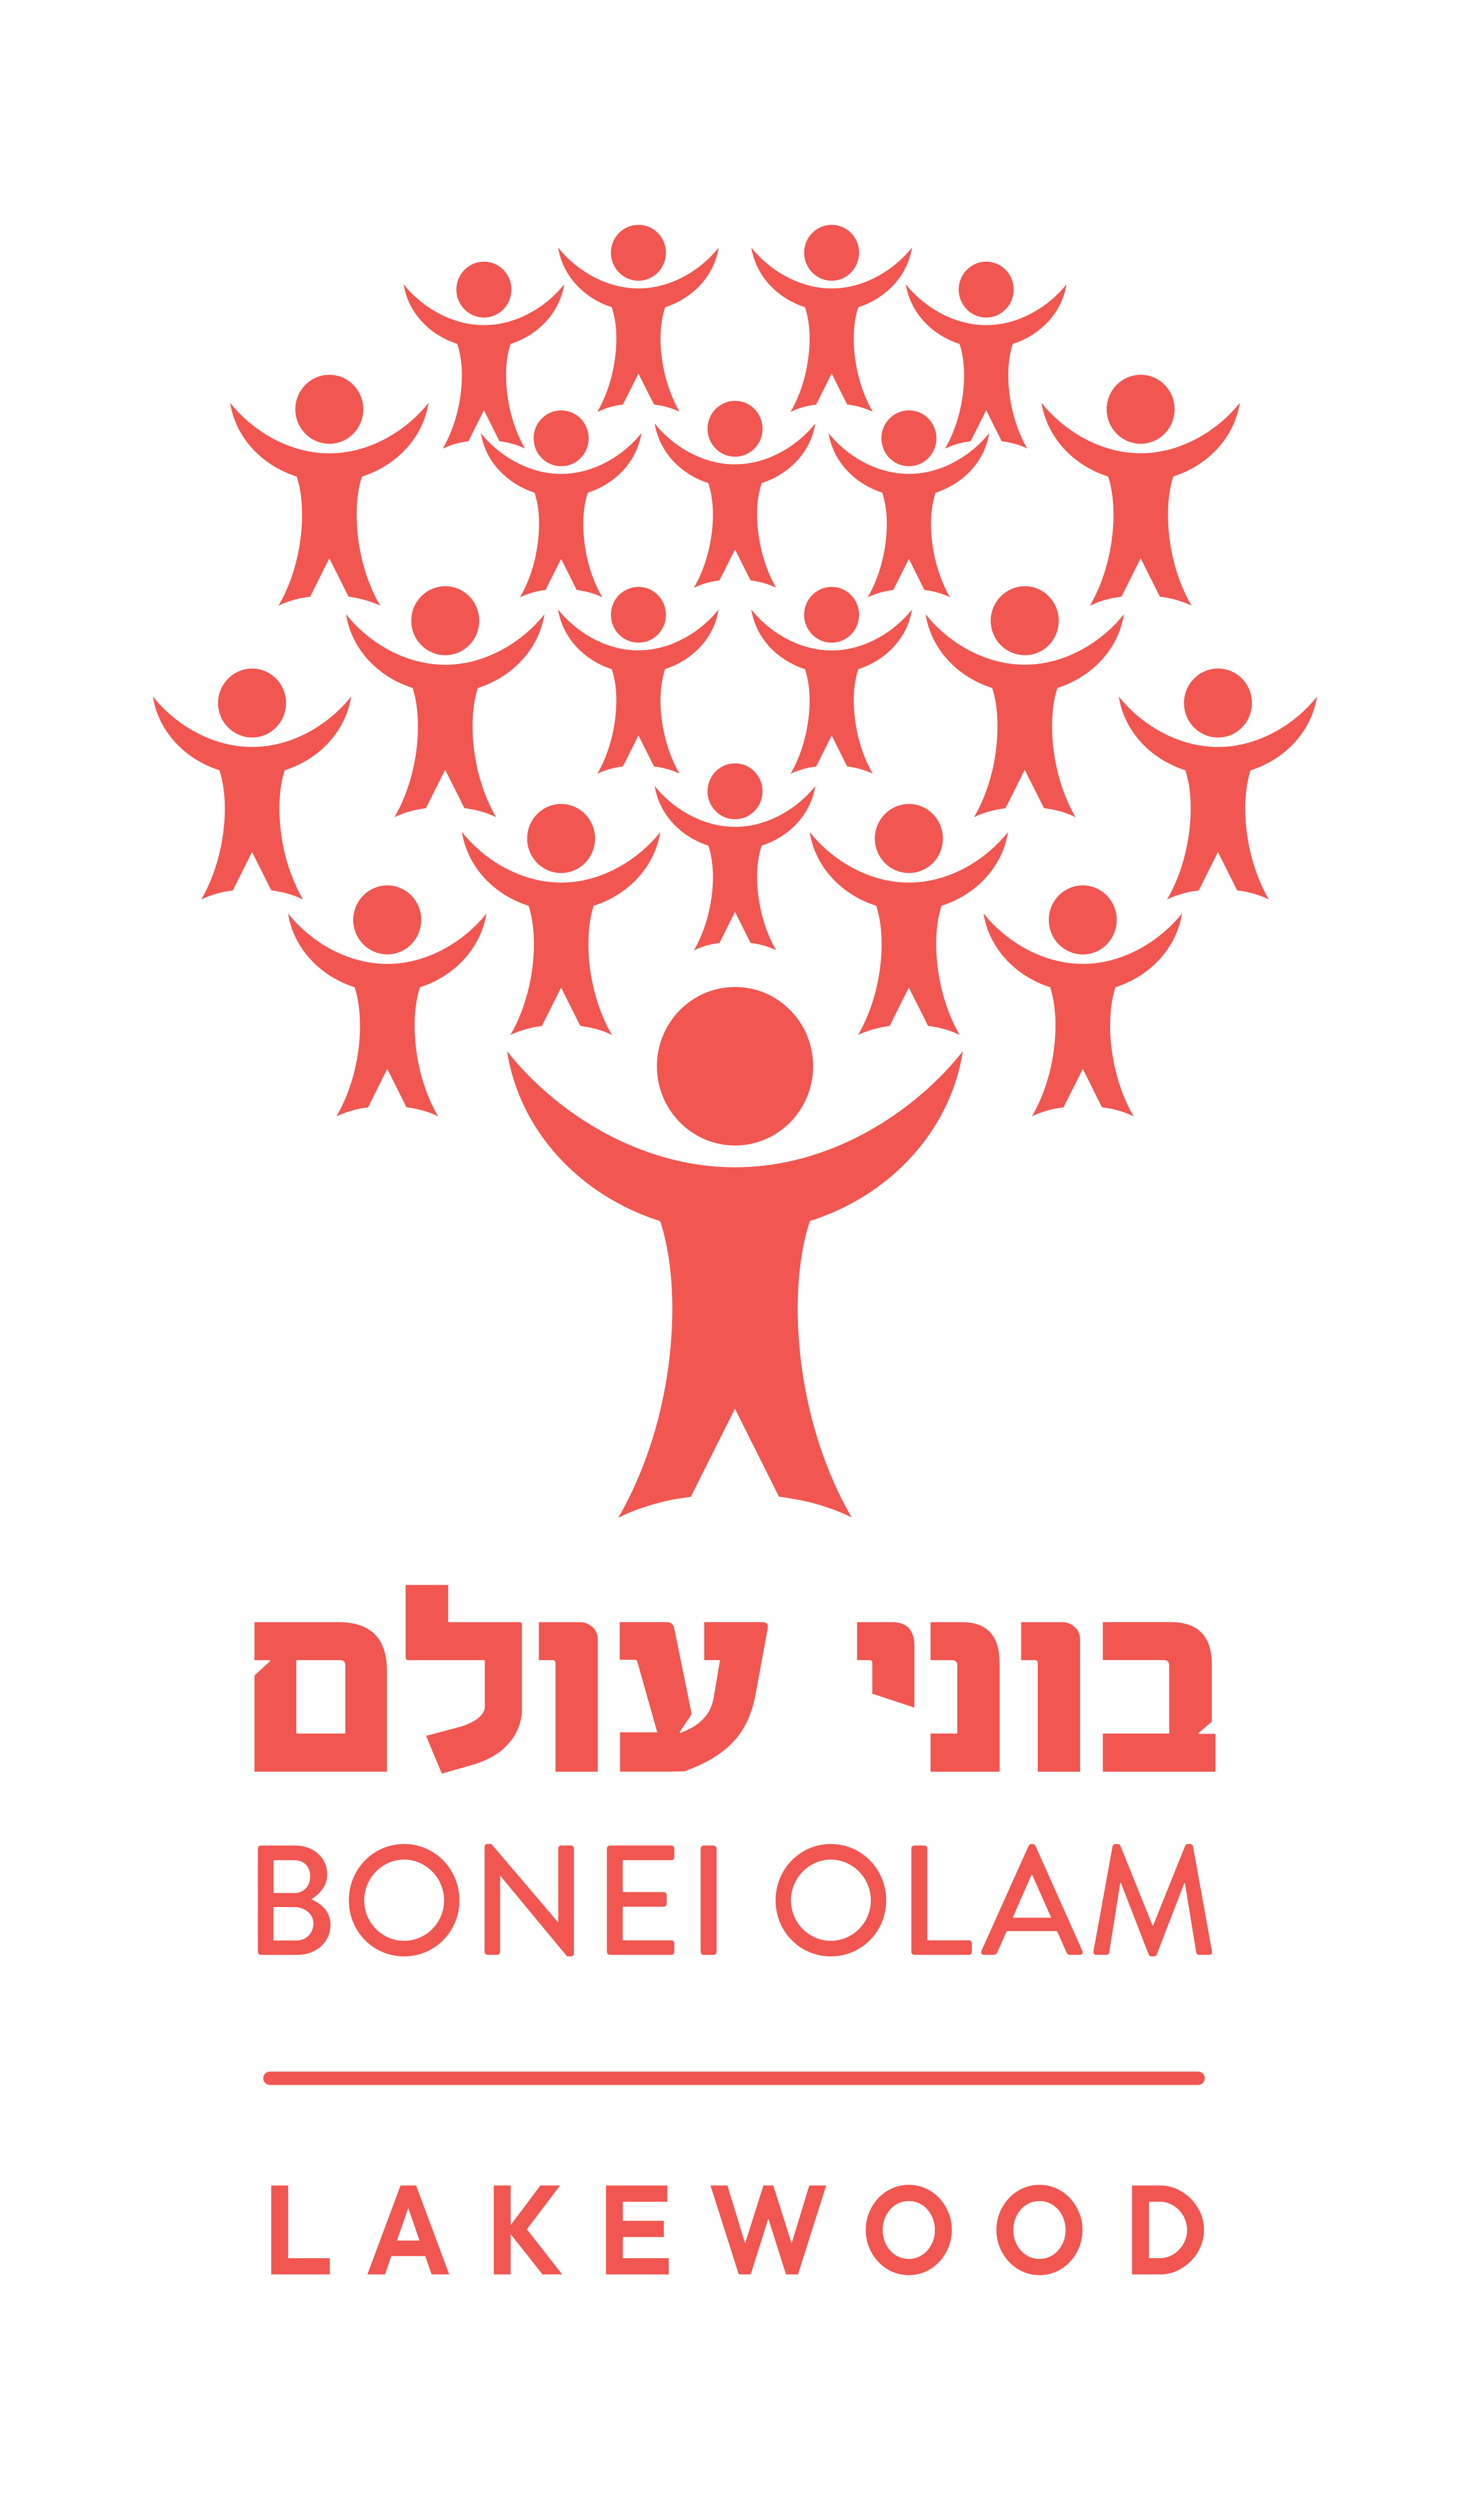 <?xml version="1.0" encoding="UTF-8"?> <svg xmlns="http://www.w3.org/2000/svg" xmlns:xlink="http://www.w3.org/1999/xlink" id="Layer_2" data-name="Layer 2" viewBox="0 0 360 612"><defs><style> .cls-1 { fill: #f15650; } .cls-1, .cls-2 { stroke-width: 0px; } .cls-2 { fill: none; } .cls-3 { clip-path: url(#clippath-1); } .cls-4 { clip-path: url(#clippath); } </style><clipPath id="clippath"><rect class="cls-2" width="360" height="612"></rect></clipPath><clipPath id="clippath-1"><rect class="cls-2" width="360" height="612"></rect></clipPath></defs><g id="Layer_1-2" data-name="Layer 1"><g class="cls-4"><path class="cls-1" d="m94.85,233.64c4.58,0,8.32-3.76,8.32-8.45s-3.74-8.45-8.32-8.45-8.35,3.78-8.35,8.45,3.75,8.45,8.35,8.45"></path><path class="cls-1" d="m222.6,196.81c-4.61,0-8.36,3.79-8.36,8.47s3.74,8.44,8.36,8.44,8.32-3.77,8.32-8.44-3.73-8.47-8.32-8.47"></path><path class="cls-1" d="m129.09,205.28c0,4.66,3.73,8.44,8.33,8.44s8.32-3.77,8.32-8.44-3.73-8.47-8.32-8.47-8.33,3.79-8.33,8.47"></path><path class="cls-1" d="m250.95,162.72c-10.25,0-19.26-5.97-24.27-12.37,1.28,8.46,7.73,15.36,16.3,18.07.91,2.68,1.38,6.24,1.29,10.28-.12,6.72-1.8,14.62-5.74,21.37,1.58-.8,3.47-1.44,5.58-1.87.7-.15,1.42-.24,2.15-.36l1.04-2.06,3.65-7.33,3.69,7.33,1.01,2.04c1.17.17,2.28.35,3.33.63,1.65.41,3.15.96,4.42,1.6-3.92-6.77-5.59-14.67-5.74-21.39-.08-4.02.4-7.56,1.3-10.24,8.57-2.74,15.01-9.62,16.29-18.07-5.02,6.4-14.02,12.37-24.31,12.37"></path><path class="cls-1" d="m265.18,216.74c-4.62,0-8.34,3.78-8.34,8.45s3.71,8.46,8.34,8.46,8.31-3.77,8.31-8.46-3.74-8.45-8.31-8.45"></path><path class="cls-1" d="m289.95,172.09c0,4.69,3.72,8.46,8.34,8.46s8.31-3.77,8.31-8.46-3.73-8.44-8.31-8.44-8.34,3.78-8.34,8.44"></path><path class="cls-1" d="m246.87,203.67c-5.03,6.4-14.02,12.39-24.3,12.39s-19.26-5.98-24.28-12.39c1.29,8.47,7.72,15.35,16.29,18.07.9,2.67,1.39,6.23,1.32,10.26-.14,6.71-1.85,14.63-5.77,21.38,1.6-.8,3.49-1.41,5.6-1.87.68-.15,1.43-.23,2.16-.35l1.02-2.07,3.66-7.32,3.69,7.32,1.01,2.05c1.17.17,2.3.35,3.33.62,1.63.4,3.12.95,4.42,1.6-3.9-6.75-5.6-14.66-5.74-21.38-.09-4.01.4-7.58,1.3-10.25,8.56-2.73,15-9.62,16.28-18.06"></path><path class="cls-1" d="m255.06,98.59c1.32,8.46,7.74,15.35,16.31,18.06.91,2.67,1.39,6.24,1.3,10.28-.13,6.72-1.84,14.62-5.77,21.36,1.6-.78,3.48-1.45,5.59-1.88.7-.14,1.43-.22,2.15-.33l1.05-2.07,3.65-7.33,3.67,7.33,1.03,2.04c1.15.16,2.27.35,3.33.63,1.63.41,3.12.95,4.42,1.58-3.91-6.76-5.61-14.64-5.73-21.35-.1-4.02.39-7.6,1.29-10.27,8.58-2.74,14.99-9.61,16.29-18.05-5.02,6.4-14.04,12.37-24.29,12.37s-19.27-5.97-24.29-12.37"></path><path class="cls-1" d="m161.72,203.67c-5.03,6.4-14.03,12.39-24.29,12.39s-19.27-5.98-24.3-12.39c1.31,8.47,7.74,15.35,16.31,18.07.91,2.67,1.38,6.23,1.31,10.26-.15,6.71-1.84,14.63-5.77,21.38,1.58-.8,3.5-1.41,5.56-1.87.71-.15,1.45-.23,2.17-.35l1.04-2.07,3.67-7.32,3.66,7.32,1.02,2.05c1.16.17,2.29.35,3.33.62,1.64.4,3.13.95,4.44,1.6-3.92-6.75-5.62-14.66-5.76-21.38-.07-4.01.4-7.58,1.29-10.25,8.58-2.73,15-9.62,16.3-18.06"></path><path class="cls-1" d="m117.37,151.96c0-4.68-3.73-8.46-8.33-8.46s-8.33,3.79-8.33,8.46,3.75,8.44,8.33,8.44,8.33-3.78,8.33-8.44"></path><path class="cls-1" d="m84.74,150.35c1.29,8.46,7.74,15.36,16.31,18.07.9,2.68,1.37,6.24,1.29,10.28-.12,6.72-1.83,14.62-5.75,21.37,1.6-.81,3.49-1.44,5.58-1.87.7-.15,1.43-.25,2.16-.36l1.02-2.06,3.67-7.33,3.69,7.33,1.01,2.04c1.17.18,2.29.35,3.34.63,1.64.41,3.12.96,4.43,1.6-3.92-6.77-5.61-14.67-5.75-21.39-.08-4.02.4-7.56,1.29-10.24,8.57-2.74,14.99-9.61,16.31-18.07-5.03,6.4-14.04,12.38-24.32,12.38s-19.26-5.97-24.29-12.38"></path><path class="cls-1" d="m72.66,116.65c.91,2.67,1.39,6.24,1.3,10.28-.13,6.72-1.82,14.62-5.76,21.36,1.59-.78,3.49-1.45,5.6-1.88.68-.14,1.43-.22,2.16-.32l1.02-2.07,3.68-7.33,3.68,7.33,1.01,2.05c1.15.16,2.28.35,3.33.63,1.63.41,3.13.95,4.43,1.58-3.93-6.76-5.62-14.64-5.75-21.35-.09-4.02.39-7.6,1.3-10.27,8.58-2.73,15-9.61,16.29-18.05-5.04,6.4-14.01,12.37-24.29,12.37s-19.26-5.97-24.29-12.37c1.29,8.46,7.73,15.35,16.3,18.06"></path><path class="cls-1" d="m66.43,217.96c1.16.15,2.27.35,3.33.62,1.63.42,3.12.97,4.44,1.59-3.93-6.75-5.63-14.63-5.76-21.35-.09-4.01.39-7.59,1.3-10.26,8.56-2.72,14.98-9.64,16.27-18.06-5.01,6.4-14.02,12.36-24.28,12.36s-19.26-5.96-24.29-12.36c1.29,8.45,7.74,15.34,16.3,18.07.9,2.68,1.4,6.24,1.31,10.26-.14,6.72-1.85,14.61-5.76,21.36,1.59-.78,3.49-1.42,5.59-1.88.69-.12,1.43-.24,2.16-.33l1.02-2.07,3.67-7.33,3.67,7.33,1.03,2.04Z"></path><path class="cls-1" d="m61.74,180.55c4.57,0,8.32-3.77,8.32-8.46s-3.75-8.43-8.32-8.43-8.35,3.78-8.35,8.43,3.74,8.46,8.35,8.46"></path><path class="cls-1" d="m80.67,108.64c4.57,0,8.31-3.78,8.31-8.45s-3.74-8.45-8.31-8.45-8.35,3.77-8.35,8.45,3.74,8.45,8.35,8.45"></path><path class="cls-1" d="m322.56,170.5c-5.02,6.4-14.01,12.36-24.28,12.36s-19.26-5.96-24.29-12.36c1.28,8.45,7.72,15.34,16.3,18.07.9,2.67,1.39,6.24,1.3,10.26-.15,6.72-1.85,14.61-5.77,21.36,1.6-.78,3.5-1.42,5.6-1.88.69-.11,1.42-.24,2.17-.32l1.02-2.07,3.67-7.33,3.67,7.33,1.02,2.04c1.17.14,2.29.35,3.33.62,1.63.42,3.13.97,4.44,1.59-3.93-6.75-5.63-14.64-5.77-21.35-.07-4.01.41-7.59,1.3-10.25,8.57-2.72,14.98-9.64,16.28-18.06"></path><path class="cls-1" d="m289.46,223.6c-5.04,6.39-14.04,12.36-24.29,12.36s-19.27-5.97-24.31-12.36c1.31,8.46,7.74,15.34,16.31,18.07.9,2.66,1.39,6.25,1.31,10.26-.14,6.71-1.83,14.6-5.76,21.36,1.6-.8,3.49-1.42,5.58-1.89.7-.13,1.44-.21,2.17-.32l1.03-2.08,3.68-7.32,3.66,7.32,1.02,2.06c1.16.17,2.29.33,3.34.62,1.62.39,3.12.97,4.42,1.61-3.91-6.76-5.6-14.66-5.75-21.36-.08-4.03.42-7.59,1.3-10.25,8.58-2.74,14.98-9.65,16.31-18.07"></path><path class="cls-1" d="m88,271.4c.69-.13,1.42-.21,2.16-.32l1.02-2.08,3.66-7.32,3.67,7.32,1.02,2.06c1.18.17,2.29.33,3.34.62,1.64.39,3.12.97,4.42,1.61-3.92-6.77-5.6-14.66-5.74-21.36-.08-4.03.41-7.59,1.3-10.25,8.56-2.73,14.97-9.65,16.29-18.07-5.03,6.39-14.03,12.36-24.31,12.36s-19.25-5.97-24.28-12.36c1.3,8.46,7.75,15.34,16.3,18.07.89,2.66,1.38,6.25,1.32,10.27-.14,6.71-1.85,14.6-5.78,21.36,1.59-.8,3.49-1.42,5.6-1.89"></path><path class="cls-1" d="m279.36,108.64c4.58,0,8.31-3.78,8.31-8.45s-3.73-8.45-8.31-8.45-8.35,3.77-8.35,8.45,3.74,8.45,8.35,8.45"></path><path class="cls-1" d="m259.29,151.96c0-4.68-3.73-8.46-8.3-8.46s-8.37,3.79-8.37,8.46,3.75,8.44,8.37,8.44,8.3-3.78,8.3-8.44"></path><path class="cls-1" d="m190.79,366.38c2.65.36,5.23.81,7.64,1.4,3.78.98,7.19,2.22,10.15,3.69-8.99-15.52-12.88-33.66-13.2-49.08-.18-9.19.92-17.36,2.96-23.48,19.71-6.22,34.48-22.16,37.47-41.59-11.58,14.7-32.21,28.44-55.81,28.44s-44.24-13.73-55.82-28.44c2.98,19.46,17.78,35.38,37.5,41.61,2.03,6.12,3.14,14.31,2.95,23.49-.31,15.44-4.22,33.61-13.22,49.12,3.64-1.82,7.99-3.3,12.82-4.34,1.58-.33,3.28-.53,4.96-.78l2.37-4.74,8.43-16.82,8.42,16.82,2.36,4.71Z"></path><path class="cls-1" d="m180.01,280.42c10.54,0,19.13-8.69,19.13-19.41s-8.58-19.4-19.13-19.4-19.14,8.69-19.14,19.4,8.58,19.41,19.14,19.41"></path><path class="cls-1" d="m199.68,192.4c-4.08,5.19-11.35,10.01-19.67,10.01s-15.6-4.82-19.68-10.01c1.07,6.83,6.23,12.4,13.14,14.61.74,2.17,1.19,5.03,1.12,8.33-.1,5.45-1.5,11.85-4.66,17.33,1.28-.68,2.81-1.19,4.51-1.55.57-.11,1.15-.19,1.76-.27l.84-1.68,2.97-5.93,2.96,5.93.84,1.67c.93.11,1.85.27,2.68.48,1.33.34,2.53.79,3.58,1.29-3.16-5.46-4.52-11.86-4.65-17.29-.08-3.29.4-6.14,1.12-8.32,6.92-2.21,12.09-7.78,13.13-14.61"></path><path class="cls-1" d="m229.33,107.29c0-3.78-3.02-6.83-6.73-6.83s-6.75,3.05-6.75,6.83,3.02,6.84,6.75,6.84,6.73-3.04,6.73-6.84"></path><path class="cls-1" d="m156.34,159.22c-8.32,0-15.59-4.85-19.67-10.03,1.07,6.83,6.24,12.4,13.14,14.62.74,2.16,1.21,5.02,1.13,8.32-.12,5.44-1.5,11.85-4.67,17.31,1.29-.66,2.84-1.17,4.52-1.54.56-.11,1.17-.17,1.75-.26l.86-1.68,2.96-5.93,2.96,5.93.83,1.66c.93.12,1.86.28,2.69.49,1.34.34,2.52.78,3.57,1.29-3.14-5.47-4.53-11.85-4.66-17.3-.04-3.29.4-6.14,1.14-8.32,6.89-2.21,12.07-7.77,13.1-14.61-4.06,5.18-11.33,10.03-19.66,10.03"></path><path class="cls-1" d="m202.91,106c1.05,6.81,6.23,12.39,13.14,14.6.75,2.16,1.19,5.02,1.12,8.33-.11,5.44-1.5,11.85-4.68,17.31,1.31-.66,2.83-1.18,4.55-1.54.55-.11,1.13-.18,1.73-.26l.84-1.68,2.98-5.93,2.96,5.93.82,1.65c.95.15,1.87.29,2.72.52,1.32.32,2.53.78,3.57,1.29-3.16-5.48-4.54-11.86-4.65-17.3-.07-3.3.38-6.15,1.12-8.31,6.9-2.21,12.09-7.79,13.13-14.6-4.08,5.17-11.34,10-19.69,10s-15.59-4.83-19.66-10"></path><path class="cls-1" d="m223.34,149.2c-4.08,5.18-11.36,10.03-19.68,10.03s-15.6-4.85-19.67-10.03c1.05,6.83,6.24,12.4,13.15,14.62.74,2.16,1.19,5.02,1.12,8.32-.11,5.44-1.49,11.85-4.67,17.32,1.29-.66,2.82-1.17,4.53-1.54.55-.11,1.15-.18,1.75-.26l.84-1.68,2.97-5.93,2.95,5.93.84,1.66c.93.12,1.86.28,2.71.49,1.32.34,2.51.78,3.56,1.29-3.16-5.47-4.54-11.85-4.64-17.3-.08-3.29.37-6.14,1.11-8.32,6.91-2.21,12.09-7.78,13.14-14.61"></path><path class="cls-1" d="m196.93,150.5c0,3.78,3.01,6.83,6.74,6.83s6.72-3.05,6.72-6.83-3.01-6.83-6.72-6.83-6.74,3.05-6.74,6.83"></path><path class="cls-1" d="m173.27,193.7c0,3.78,3,6.85,6.74,6.85s6.74-3.07,6.74-6.85-3.03-6.84-6.74-6.84-6.74,3.06-6.74,6.84"></path><path class="cls-1" d="m180.01,113.68c-8.33,0-15.6-4.84-19.68-10.02,1.07,6.83,6.24,12.4,13.14,14.61.73,2.18,1.18,5.02,1.12,8.33-.1,5.44-1.5,11.85-4.66,17.3,1.28-.64,2.81-1.16,4.51-1.53.58-.14,1.15-.18,1.76-.27l.84-1.68,2.97-5.92,2.96,5.92.84,1.65c.93.12,1.85.3,2.68.51,1.33.35,2.53.78,3.58,1.29-3.16-5.47-4.52-11.87-4.65-17.3-.08-3.3.4-6.14,1.12-8.31,6.92-2.22,12.09-7.78,13.13-14.61-4.08,5.18-11.35,10.02-19.67,10.02"></path><path class="cls-1" d="m117.76,106c1.04,6.81,6.24,12.39,13.13,14.6.76,2.16,1.2,5.02,1.11,8.33-.1,5.44-1.48,11.85-4.66,17.31,1.3-.66,2.84-1.18,4.54-1.54.55-.11,1.15-.18,1.74-.26l.82-1.68,2.98-5.93,2.97,5.93.83,1.65c.94.15,1.86.29,2.7.52,1.32.32,2.53.78,3.57,1.29-3.18-5.48-4.54-11.86-4.64-17.3-.07-3.3.38-6.15,1.12-8.32,6.89-2.2,12.08-7.78,13.12-14.59-4.08,5.17-11.35,10-19.67,10s-15.58-4.83-19.67-10"></path><path class="cls-1" d="m144.17,107.29c0-3.78-3.02-6.83-6.74-6.83s-6.75,3.05-6.75,6.83,3.01,6.84,6.75,6.84,6.74-3.04,6.74-6.84"></path><path class="cls-1" d="m111.99,84.19c.73,2.19,1.18,5.02,1.12,8.33-.12,5.44-1.51,11.84-4.67,17.3,1.28-.62,2.82-1.17,4.52-1.52.56-.11,1.16-.17,1.75-.27l.83-1.67,2.98-5.92,2.96,5.92.83,1.65c.92.14,1.86.29,2.69.51,1.33.32,2.54.77,3.57,1.28-3.15-5.45-4.52-11.84-4.62-17.28-.08-3.32.35-6.16,1.1-8.33,6.91-2.21,12.07-7.79,13.13-14.6-4.09,5.19-11.38,10-19.66,10s-15.6-4.82-19.67-10c1.04,6.81,6.23,12.4,13.14,14.6"></path><path class="cls-1" d="m118.52,77.74c3.71,0,6.73-3.07,6.73-6.86s-3.02-6.83-6.73-6.83-6.76,3.06-6.76,6.83,3.02,6.86,6.76,6.86"></path><path class="cls-1" d="m197.14,75.21c.74,2.17,1.19,5.01,1.12,8.32-.11,5.45-1.49,11.85-4.67,17.32,1.29-.65,2.82-1.18,4.53-1.53.55-.12,1.15-.19,1.75-.27l.84-1.68,2.97-5.91,2.95,5.91.84,1.64c.93.15,1.86.3,2.71.51,1.32.35,2.51.77,3.56,1.29-3.16-5.48-4.54-11.85-4.65-17.29-.07-3.3.37-6.16,1.12-8.31,6.91-2.23,12.09-7.79,13.14-14.63-4.09,5.2-11.36,10.03-19.68,10.03s-15.6-4.83-19.67-10.03c1.05,6.84,6.24,12.42,13.15,14.63"></path><path class="cls-1" d="m241.52,77.74c3.71,0,6.73-3.07,6.73-6.86s-3.02-6.83-6.73-6.83-6.74,3.06-6.74,6.83,3.01,6.86,6.74,6.86"></path><path class="cls-1" d="m149.81,75.21c.74,2.17,1.21,5.01,1.13,8.32-.11,5.45-1.5,11.85-4.67,17.32,1.29-.65,2.83-1.18,4.52-1.53.56-.12,1.17-.19,1.75-.27l.86-1.68,2.96-5.91,2.96,5.91.84,1.64c.93.15,1.85.3,2.69.51,1.34.35,2.52.77,3.57,1.29-3.14-5.48-4.53-11.85-4.66-17.29-.04-3.3.4-6.16,1.14-8.31,6.89-2.23,12.07-7.79,13.11-14.63-4.06,5.2-11.34,10.03-19.66,10.03s-15.59-4.83-19.67-10.03c1.07,6.84,6.24,12.42,13.14,14.63"></path><path class="cls-1" d="m234.98,84.19c.74,2.19,1.18,5.02,1.12,8.33-.11,5.44-1.5,11.84-4.66,17.3,1.27-.62,2.81-1.17,4.52-1.52.55-.11,1.14-.17,1.75-.27l.84-1.67,2.97-5.92,2.96,5.92.82,1.65c.94.14,1.86.29,2.7.51,1.34.32,2.52.77,3.56,1.28-3.14-5.45-4.52-11.84-4.62-17.28-.07-3.32.37-6.16,1.1-8.33,6.91-2.21,12.09-7.79,13.15-14.6-4.11,5.19-11.37,10-19.68,10s-15.59-4.82-19.68-10c1.06,6.81,6.24,12.4,13.15,14.6"></path><path class="cls-1" d="m173.27,104.96c0,3.78,3,6.84,6.74,6.84s6.74-3.06,6.74-6.84-3.04-6.84-6.74-6.84-6.74,3.06-6.74,6.84"></path><path class="cls-1" d="m156.36,68.72c3.72,0,6.73-3.07,6.73-6.86s-3.01-6.82-6.73-6.82-6.75,3.05-6.75,6.82,3.01,6.86,6.75,6.86"></path><path class="cls-1" d="m203.67,68.72c3.71,0,6.72-3.07,6.72-6.86s-3.01-6.82-6.72-6.82-6.74,3.05-6.74,6.82,3.01,6.86,6.74,6.86"></path><path class="cls-1" d="m149.61,150.5c0,3.78,3.01,6.83,6.75,6.83s6.73-3.05,6.73-6.83-3.01-6.83-6.73-6.83-6.75,3.05-6.75,6.83"></path><path class="cls-1" d="m84.56,424.37h-11.99v-17.96h10.73c.84,0,1.26.42,1.26,1.28v16.68Zm10.2-15.41c0-7.9-3.97-11.86-11.92-11.86h-20.52v9.31h3.54c.41,0,.43.14.08.42l-3.62,3.32v23.56h32.44v-24.76Z"></path><path class="cls-1" d="m123.69,427.71c1.31-1.36,3.51-3.39,4.13-8.32v-21.36c.15-.62-.1-.93-.76-.93h-17.3v-9.11h-10.43v17.65c0,.51.2.77.61.77h18.79v11.74c-.46,2.63-4.41,4.2-6.59,4.71l-7.8,2.08,3.66,8.77.23.46,7.2-2.04c3.43-.95,6.56-2.65,8.27-4.42"></path><path class="cls-1" d="m146.4,401.35c0-1.41-.55-2.52-1.64-3.32-.84-.62-1.73-.93-2.67-.93h-10.13v9.31h3.43c.43,0,.65.27.65.81v26.5h10.36v-32.37Z"></path><path class="cls-1" d="m185.01,414.98l3.01-16.38c.18-1-.25-1.51-1.29-1.51h-14.28v9.31h3.88l-1.56,9.2c-.61,3.68-2.89,6.37-6.85,8.07l-1.03.46c-.15.1-.28.13-.38.08-.05-.1-.02-.23.07-.39l2.82-4.21-4.23-20.78c-.2-1.16-.82-1.74-1.87-1.74h-11.54v9.23h3.65c.38,0,.6.14.65.42l4.91,17.33h-9.14v9.63h11.84l3.93-.08c5.1-1.8,9.05-4.16,11.86-7.09,2.8-2.92,4.65-6.78,5.54-11.57"></path><path class="cls-1" d="m223.93,402.93c0-3.89-1.83-5.83-5.48-5.83h-8.56v9.31h3.12c.4,0,.61.25.61.73v7.48l10.32,3.41v-15.1Z"></path><path class="cls-1" d="m244.79,406.99c0-6.59-3.09-9.89-9.25-9.89h-7.65v9.31h5.29c.84,0,1.26.45,1.26,1.35v16.61h-6.55v9.35h16.91v-26.73Z"></path><path class="cls-1" d="m264.51,433.72v-32.37c0-1.41-.55-2.52-1.64-3.32-.84-.62-1.73-.93-2.67-.93h-10.13v9.31h3.43c.43,0,.65.27.65.81v26.5h10.36Z"></path><path class="cls-1" d="m293.57,424.21l3.2-2.74v-14.1c0-6.85-3.38-10.28-10.13-10.28h-16.56v9.31h14.92c.89,0,1.33.45,1.33,1.36v16.61h-16.25v9.35h27.59v-9.27h-4.1v-.23Z"></path><path class="cls-1" d="m66.96,475.03v-8.18h5.16c2.45,0,4.64,1.68,4.64,4.01s-1.77,4.17-4.07,4.17h-5.73Zm.04-19.65h5.08c2.41,0,3.88,1.61,3.88,3.94s-1.47,4.09-3.88,4.09h-5.08v-8.03Zm13.94,15.79c0-3.51-2.72-5.39-4.71-6.23,1.77-1.03,3.92-3.13,3.92-6.08,0-4.01-3.28-7.07-7.84-7.07h-8.44c-.42,0-.72.35-.72.73v25.31c0,.38.3.73.72.73h8.85c4.75,0,8.22-3.1,8.22-7.38"></path><path class="cls-1" d="m98.96,455.23c5.39,0,9.8,4.55,9.8,9.98s-4.41,9.9-9.8,9.9-9.76-4.44-9.76-9.9,4.41-9.98,9.76-9.98m-13.53,9.98c0,7.64,5.99,13.72,13.53,13.72s13.56-6.08,13.56-13.72-6.03-13.8-13.56-13.8-13.53,6.15-13.53,13.8"></path><path class="cls-1" d="m119.39,478.55h2.38c.41,0,.71-.34.71-.73v-18.62h.04l16.35,19.72h.98c.38,0,.71-.3.71-.69v-25.73c0-.38-.34-.73-.71-.73h-2.41c-.42,0-.72.34-.72.73v18.08h-.04l-16.36-19.19h-.94c-.38,0-.71.31-.71.69v25.73c0,.38.34.73.71.73"></path><path class="cls-1" d="m164.42,455.38c.41,0,.72-.34.72-.73v-2.14c0-.38-.3-.73-.72-.73h-15.07c-.41,0-.72.34-.72.73v25.31c0,.38.3.73.72.73h15.07c.41,0,.72-.35.72-.73v-2.1c0-.38-.3-.73-.72-.73h-11.91v-8.22h10.06c.38,0,.71-.3.71-.72v-2.14c0-.38-.34-.73-.71-.73h-10.06v-7.8h11.91Z"></path><path class="cls-1" d="m172.3,451.79c-.38,0-.72.34-.72.73v25.31c0,.38.34.73.72.73h2.48c.38,0,.72-.35.72-.73v-25.31c0-.38-.34-.73-.72-.73h-2.48Z"></path><path class="cls-1" d="m203.47,455.23c5.39,0,9.8,4.55,9.8,9.98s-4.41,9.9-9.8,9.9-9.76-4.44-9.76-9.9,4.41-9.98,9.76-9.98m0,23.7c7.54,0,13.56-6.08,13.56-13.72s-6.03-13.8-13.56-13.8-13.53,6.15-13.53,13.8,5.99,13.72,13.53,13.72"></path><path class="cls-1" d="m223.89,478.55h13.42c.41,0,.71-.34.71-.73v-2.1c0-.38-.3-.73-.71-.73h-10.21v-22.48c0-.38-.34-.73-.72-.73h-2.48c-.42,0-.72.34-.72.73v25.31c0,.38.3.73.72.73"></path><path class="cls-1" d="m252.61,458.98h.19l4.63,10.48h-9.42l4.6-10.48Zm-11.61,19.57h2.38c.45,0,.75-.31.86-.57.76-1.76,1.55-3.48,2.3-5.24h12.32l2.34,5.24c.15.34.41.57.86.57h2.37c.56,0,.87-.5.64-.99l-11.49-25.73c-.12-.23-.45-.42-.64-.42h-.38c-.19,0-.53.19-.64.42l-11.57,25.73c-.23.5.07.99.64.99"></path><path class="cls-1" d="m291.5,451.41h-.61c-.26,0-.57.19-.64.42l-7.84,19.53h-.15l-7.88-19.53c-.08-.23-.42-.42-.64-.42h-.6c-.3,0-.6.27-.68.57l-4.67,25.69c-.07.54.19.88.72.88h2.45c.3,0,.64-.27.68-.53l2.71-17.09h.15l6.82,17.58c.08.23.34.42.64.42h.68c.34,0,.57-.19.64-.42l6.78-17.58h.11l2.79,17.09c.08.27.38.53.72.53h2.45c.53,0,.79-.34.68-.88l-4.64-25.69c-.07-.3-.38-.57-.68-.57"></path></g><polygon class="cls-1" points="70.57 535.01 66.42 535.01 66.42 556.78 80.77 556.78 80.77 552.81 70.57 552.81 70.57 535.01"></polygon><path class="cls-1" d="m97.22,548.49l2.76-7.95,2.76,7.95h-5.53Zm.87-13.48l-8.12,21.77h4.32l1.56-4.49h8.29l1.56,4.49h4.32l-8.12-21.77h-3.8Z"></path><polygon class="cls-1" points="137.16 535.01 132.33 535.01 125.07 544.69 125.07 535.01 120.92 535.01 120.92 556.78 125.07 556.78 125.07 546.93 132.85 556.78 137.68 556.78 129.04 545.73 137.16 535.01"></polygon><polygon class="cls-1" points="152.54 547.62 162.57 547.62 162.57 543.65 152.54 543.65 152.54 538.99 163.43 538.99 163.43 535.01 148.4 535.01 148.4 556.78 163.78 556.78 163.78 552.81 152.54 552.81 152.54 547.62"></polygon><polygon class="cls-1" points="193.87 549.18 189.38 535.01 186.96 535.01 182.47 549.18 178.15 535.01 174 535.01 180.92 556.78 183.85 556.78 188.17 543.13 192.49 556.78 195.43 556.78 202.34 535.01 198.19 535.01 193.87 549.18"></polygon><g class="cls-3"><path class="cls-1" d="m228.43,548.75c-.35.86-.81,1.61-1.38,2.25-.58.63-1.26,1.12-2.04,1.47-.78.34-1.6.52-2.45.52s-1.7-.17-2.47-.52c-.77-.35-1.45-.84-2.02-1.47-.58-.63-1.04-1.38-1.38-2.25-.35-.86-.52-1.81-.52-2.85s.17-1.99.52-2.85c.35-.86.81-1.61,1.38-2.25.58-.63,1.25-1.12,2.02-1.47.77-.34,1.6-.52,2.47-.52s1.67.18,2.45.52c.78.35,1.46.84,2.04,1.47.58.63,1.04,1.38,1.38,2.25.35.86.52,1.82.52,2.85s-.17,1.99-.52,2.85m1.54-10.71c-.96-1-2.07-1.79-3.35-2.35-1.28-.56-2.63-.85-4.06-.85s-2.78.28-4.06.85c-1.28.57-2.4,1.35-3.35,2.35-.96,1-1.71,2.18-2.28,3.52-.57,1.35-.85,2.8-.85,4.34s.28,3.02.85,4.35c.56,1.34,1.32,2.51,2.28,3.51.96,1,2.07,1.79,3.35,2.35,1.28.56,2.63.85,4.06.85s2.78-.28,4.06-.85c1.28-.56,2.4-1.35,3.35-2.35.96-1,1.71-2.17,2.28-3.51.56-1.34.85-2.79.85-4.35s-.28-2.99-.85-4.34c-.57-1.35-1.32-2.52-2.28-3.52"></path><path class="cls-1" d="m260.43,548.75c-.35.86-.81,1.61-1.38,2.25-.58.63-1.26,1.12-2.04,1.47-.79.34-1.6.52-2.45.52s-1.7-.17-2.47-.52c-.77-.35-1.45-.84-2.02-1.47-.58-.63-1.04-1.38-1.38-2.25-.35-.86-.52-1.81-.52-2.85s.17-1.99.52-2.85c.35-.86.81-1.61,1.38-2.25.58-.63,1.25-1.12,2.02-1.47.77-.34,1.6-.52,2.47-.52s1.67.18,2.45.52c.78.35,1.46.84,2.04,1.47.58.63,1.04,1.38,1.38,2.25.35.86.52,1.82.52,2.85s-.17,1.99-.52,2.85m1.54-10.71c-.96-1-2.07-1.79-3.35-2.35-1.28-.56-2.63-.85-4.06-.85s-2.78.28-4.06.85c-1.28.57-2.4,1.35-3.35,2.35-.96,1-1.71,2.18-2.28,3.52-.56,1.35-.85,2.8-.85,4.34s.28,3.02.85,4.35c.57,1.34,1.32,2.51,2.28,3.51.96,1,2.07,1.79,3.35,2.35,1.28.56,2.63.85,4.06.85s2.78-.28,4.06-.85c1.28-.56,2.4-1.35,3.35-2.35.96-1,1.71-2.17,2.28-3.51.56-1.34.85-2.79.85-4.35s-.28-2.99-.85-4.34c-.57-1.35-1.33-2.52-2.28-3.52"></path><path class="cls-1" d="m290.17,548.57c-.36.84-.84,1.57-1.45,2.19-.61.62-1.31,1.12-2.11,1.49-.79.37-1.62.55-2.47.55h-2.76v-13.82h2.76c.85,0,1.68.18,2.47.55.8.37,1.5.86,2.11,1.49.61.62,1.1,1.35,1.45,2.2.36.84.54,1.73.54,2.68s-.18,1.84-.54,2.68m1.47-10.32c-.99-.99-2.13-1.78-3.42-2.37-1.29-.59-2.65-.88-4.08-.88h-6.91v21.77h6.91c1.43,0,2.79-.29,4.08-.88,1.29-.59,2.43-1.38,3.42-2.37.99-.99,1.77-2.14,2.35-3.46.58-1.31.86-2.7.86-4.18s-.29-2.87-.86-4.18c-.58-1.31-1.36-2.47-2.35-3.46"></path><path class="cls-1" d="m293.41,507.12H66.11c-.9,0-1.64.73-1.64,1.64s.73,1.64,1.64,1.64h227.3c.9,0,1.64-.73,1.64-1.64s-.73-1.64-1.64-1.64"></path></g></g></svg> 
